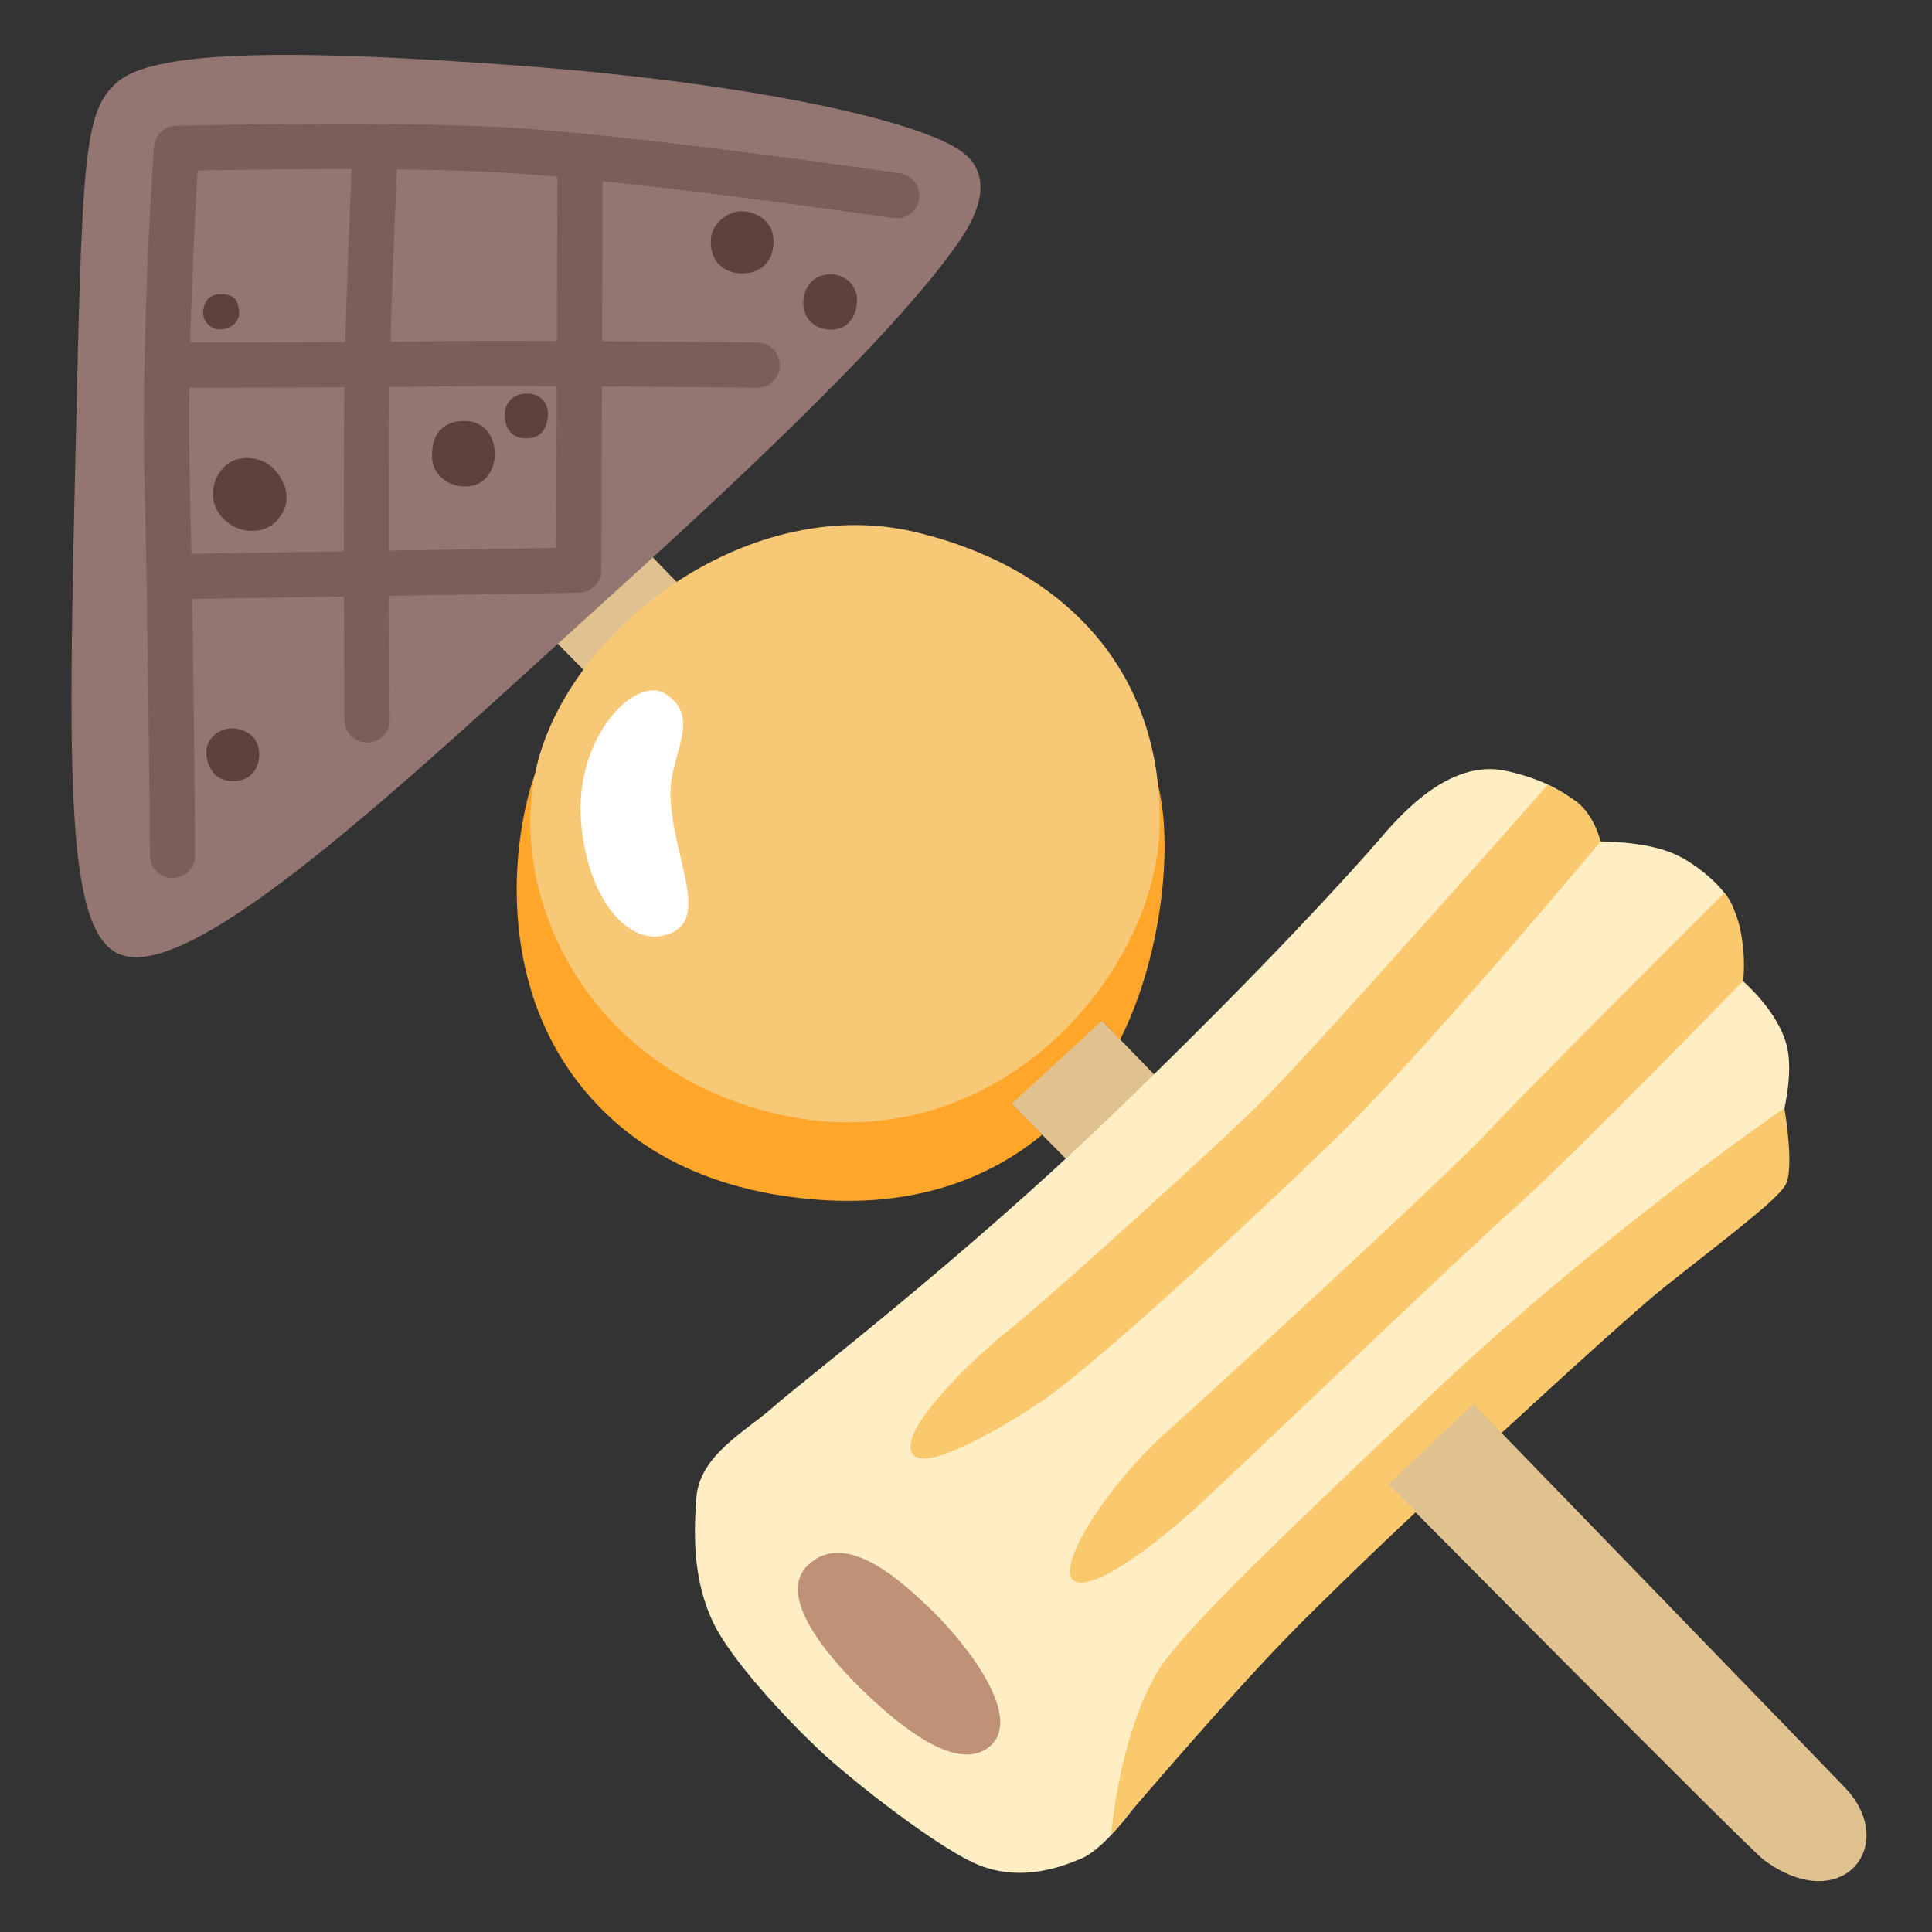 <?xml version="1.0" encoding="utf-8"?>
<!-- Generator: Adobe Illustrator 24.1.2, SVG Export Plug-In . SVG Version: 6.00 Build 0)  -->
<svg version="1.1" id="Layer_3" xmlns="http://www.w3.org/2000/svg" xmlns:xlink="http://www.w3.org/1999/xlink" x="0px" y="0px"
	 viewBox="0 0 128 128" style="enable-background:new 0 0 128 128;" xml:space="preserve">
<rect x="0" y="0" width="128" height="128" fill="#333333" stroke="none"/>
<path style="fill:#E0C290;" d="M41.1,34.71l-5.86,6.2c0,0,79.68,80.9,81.65,82.34c5.17,3.79,8.96-1.03,5.34-4.82
	C119.79,115.86,41.1,34.71,41.1,34.71z"/>
<path style="fill:#937672;" d="M7.72,5.48c-2.25,2.01-2.28,5.23-2.75,25.95S4.4,62.06,8.08,63.28c4.94,1.65,18.87-11.57,31.35-22.87
	c8.27-7.49,19.73-18.02,24.14-24.45c2.25-3.28,1.41-5.08,0-6.02c-3.15-2.1-14.36-4.46-28.66-5.55C17.84,3.1,9.96,3.47,7.72,5.48z"/>
<g>
	<path style="fill:#7B5E5A;" d="M11.43,58.17c-0.82,0-1.49-0.67-1.5-1.49c0-0.14-0.09-14.04-0.35-24.44
		C9.33,21.75,10.19,9.83,10.2,9.72c0.06-0.77,0.69-1.37,1.46-1.39c0.13,0,13.3-0.34,21.54,0.09c8.25,0.43,25.69,2.95,26.43,3.06
		c0.82,0.12,1.39,0.88,1.27,1.7c-0.12,0.82-0.88,1.39-1.7,1.27c-0.18-0.03-18.05-2.61-26.16-3.03c-6.56-0.35-16.36-0.19-19.94-0.12
		c-0.21,3.4-0.72,12.6-0.52,20.87c0.26,10.43,0.35,24.36,0.35,24.5C12.94,57.49,12.27,58.17,11.43,58.17
		C11.44,58.17,11.44,58.17,11.43,58.17z"/>
</g>
<g>
	<path style="fill:#7B5E5A;" d="M24.32,49.2c-0.82,0-1.5-0.67-1.5-1.49c0-0.17-0.09-16.63,0-22.41c0.09-5.79,0.52-15.11,0.52-15.2
		c0.04-0.83,0.76-1.46,1.57-1.43c0.83,0.04,1.47,0.74,1.43,1.57c0,0.09-0.44,9.36-0.52,15.1c-0.09,5.75,0,22.18,0,22.35
		C25.83,48.52,25.16,49.2,24.32,49.2C24.33,49.2,24.32,49.2,24.32,49.2z"/>
</g>
<g>
	<path style="fill:#7B5E5A;" d="M50.18,25.69c-0.01,0-0.01,0-0.02,0c-0.16,0-15.88-0.17-20.77-0.09
		c-4.92,0.09-17.49,0.09-17.62,0.09c-0.83,0-1.5-0.67-1.5-1.5s0.67-1.5,1.5-1.5c0.13,0,12.67,0,17.56-0.09
		c4.93-0.08,20.7,0.09,20.85,0.09c0.83,0.01,1.49,0.69,1.48,1.52C51.67,25.03,51,25.69,50.18,25.69z"/>
</g>
<g>
	<path style="fill:#7B5E5A;" d="M11.26,39.71c-0.82,0-1.49-0.66-1.5-1.48c-0.01-0.83,0.65-1.51,1.48-1.52l25.61-0.41l0.08-25.96
		c0-0.83,0.67-1.5,1.5-1.5c0,0,0,0,0,0c0.83,0,1.5,0.68,1.5,1.5l-0.09,27.43c0,0.82-0.66,1.48-1.48,1.5l-27.08,0.44
		C11.28,39.71,11.27,39.71,11.26,39.71z"/>
</g>
<path style="fill:#5D423C;" d="M14.93,30.85c-1.02,0.95-1.17,2.62,0,3.64c1.17,1.02,2.7,0.8,3.42,0c1.09-1.2,0.66-2.62-0.36-3.57
	C17.27,30.26,15.76,30.08,14.93,30.85z"/>
<path style="fill:#5D423C;" d="M14.64,19.49c0.96,0,1.13,0.48,1.2,1.13s-0.47,1.13-1.13,1.2c-0.66,0.07-1.32-0.47-1.25-1.2
	C13.54,19.89,13.91,19.49,14.64,19.49z"/>
<path style="fill:#5D423C;" d="M28.62,30.26c0.02,1.15,1.02,1.99,2.24,1.97c1.46-0.03,1.94-1.34,1.92-2.19
	c-0.02-1.13-0.68-2.15-1.99-2.15C29.48,27.88,28.59,28.6,28.62,30.26z"/>
<path style="fill:#5D423C;" d="M33.44,27.43c-0.02,0.73,0.29,1.63,1.47,1.61c1.18-0.02,1.38-1.04,1.4-1.58s-0.34-1.36-1.33-1.38
	C34,26.05,33.46,26.68,33.44,27.43z"/>
<path style="fill:#5D423C;" d="M47.09,15.92c-0.05,1.65,1.16,2.25,2.22,2.19c1.29-0.06,1.96-0.98,1.94-2.17
	c-0.03-1.29-1.06-1.86-1.99-1.94S47.13,14.74,47.09,15.92z"/>
<path style="fill:#5D423C;" d="M55.07,18.17c-1.14-0.05-1.99,0.93-1.83,2.19c0.13,1.01,1.01,1.54,1.99,1.47
	c1.11-0.08,1.58-1.08,1.55-2.04C56.75,19.05,56.18,18.22,55.07,18.17z"/>
<path style="fill:#5D423C;" d="M14.15,48.74c-0.86,0.79-0.41,2.13,0.15,2.63c0.64,0.58,1.99,0.53,2.55-0.28
	c0.48-0.7,0.47-1.86-0.28-2.44C16.02,48.23,14.97,47.99,14.15,48.74z"/>
<path style="fill:#FFA62B;" d="M58.43,42.14c0,0-20.64,1.55-23.15,9.61c-1.47,4.71-1.96,12.74,2.39,19.09
	c2.91,4.25,7.94,7.98,16.44,8.64c6.44,0.5,11.37-1.36,14.94-4.3c-0.89-0.95-2.03-2.05-2.03-2.05l5.99-5.5c0,0,0.6,0.6,1.19,1.26
	c2.95-5.81,3.67-13.91,2.26-17.73C74.64,46.19,58.43,42.14,58.43,42.14z"/>
<path style="fill:#F7C876;" d="M60.65,35.25C50.36,32.79,39.1,40.5,35.99,49.29c-3.11,8.79,2.27,21.55,15.65,24.55
	c14.37,3.22,24.98-9.33,25.19-19.08C77.05,45.01,71.12,37.76,60.65,35.25z"/>
<path style="fill:#FEFFFE;" d="M44.06,45.95c-1.95-1.22-6.04,2.87-5.56,8.55c0.44,5.09,3.05,7.93,5.31,7.51
	c3.6-0.67,0.68-5.12,0.61-9.4C44.38,49.97,46.55,47.51,44.06,45.95z"/>
<path style="fill:#FFEDC4;" d="M73.38,74.16c-9.72,9.33-20.22,17.35-22.14,19.05c-1.92,1.7-4.9,3.19-5.11,6.07
	c-0.21,2.87-0.11,5.53,1.06,8.09s5,6.6,7.02,8.51c2.02,1.92,8.19,6.81,10.86,7.77c2.66,0.96,5.11,0.11,6.6-0.53
	c1.49-0.64,3.41-3.3,3.41-3.3l11.6-18.62l12.35-11.17c0,0,18.94-14.05,18.84-14.58c-0.11-0.53,1.06-3.72,0.53-6.07
	s-2.94-4.39-2.94-4.39s0.15-3.21-0.74-5.1c-0.49-1.04-2.17-2.6-3.83-3.33c-1.94-0.85-4.95-0.81-4.95-0.81s-0.09-3.34-6.17-4.68
	c-3.81-0.84-7.13,3.09-8.41,4.58C90.09,57.13,84.02,63.94,73.38,74.16z"/>
<path style="fill:#BF9177;" d="M53.51,103.71c-2.21,2.15,1.74,6.49,3.99,8.61c1.97,1.86,5.91,5.25,8.09,3.37
	c2.18-1.88-1.37-6.56-3.79-8.94C59.73,104.73,55.99,101.29,53.51,103.71z"/>
<path style="fill:#FAC96D;" d="M60.41,96.26c0.81,1.62,7.32-2.53,8.73-3.51c3.94-2.77,13.2-11.39,19.16-17.13
	s17.74-19.86,17.74-19.86s-0.32-1.5-1.38-2.47c-0.63-0.58-2.12-1.3-2.12-1.3S86.91,69.76,83.19,73.38
	C79.46,77,68.82,86.58,66.9,88.07C64.99,89.56,59.56,94.56,60.41,96.26z"/>
<path style="fill:#FAC96D;" d="M71.05,104.64c1.09,1.09,5.47-2.31,7.88-4.47c2.49-2.23,17.56-16.71,21.5-20.22
	c3.94-3.51,15.06-14.97,15.06-14.97s0.21-1.59-0.21-3.48c-0.3-1.37-1.03-2.36-1.03-2.36s-12.76,12.71-15.63,15.8
	c-2.87,3.09-19.09,17.94-21.29,19.9C73.18,98.57,70.1,103.68,71.05,104.64z"/>
<path style="fill:#FAC96D;" d="M76.68,110.77c-2.55,4.26-3.06,10.78-3.06,10.78s7.31-8.65,11.89-13.33c1.6-1.64,4.77-4.74,8.3-8.05
	c-0.84-0.88-1.82-1.84-1.82-1.84l5.63-5.3c0,0,0.82,0.86,1.85,1.92c4.8-4.43,9.32-8.5,10.72-9.61c4.15-3.3,7.45-5.75,8.09-6.81
	s-0.06-5.12-0.06-5.12s-12.39,8.52-23.46,19.06C86.31,100.51,78.41,107.88,76.68,110.77z"/>
</svg>
